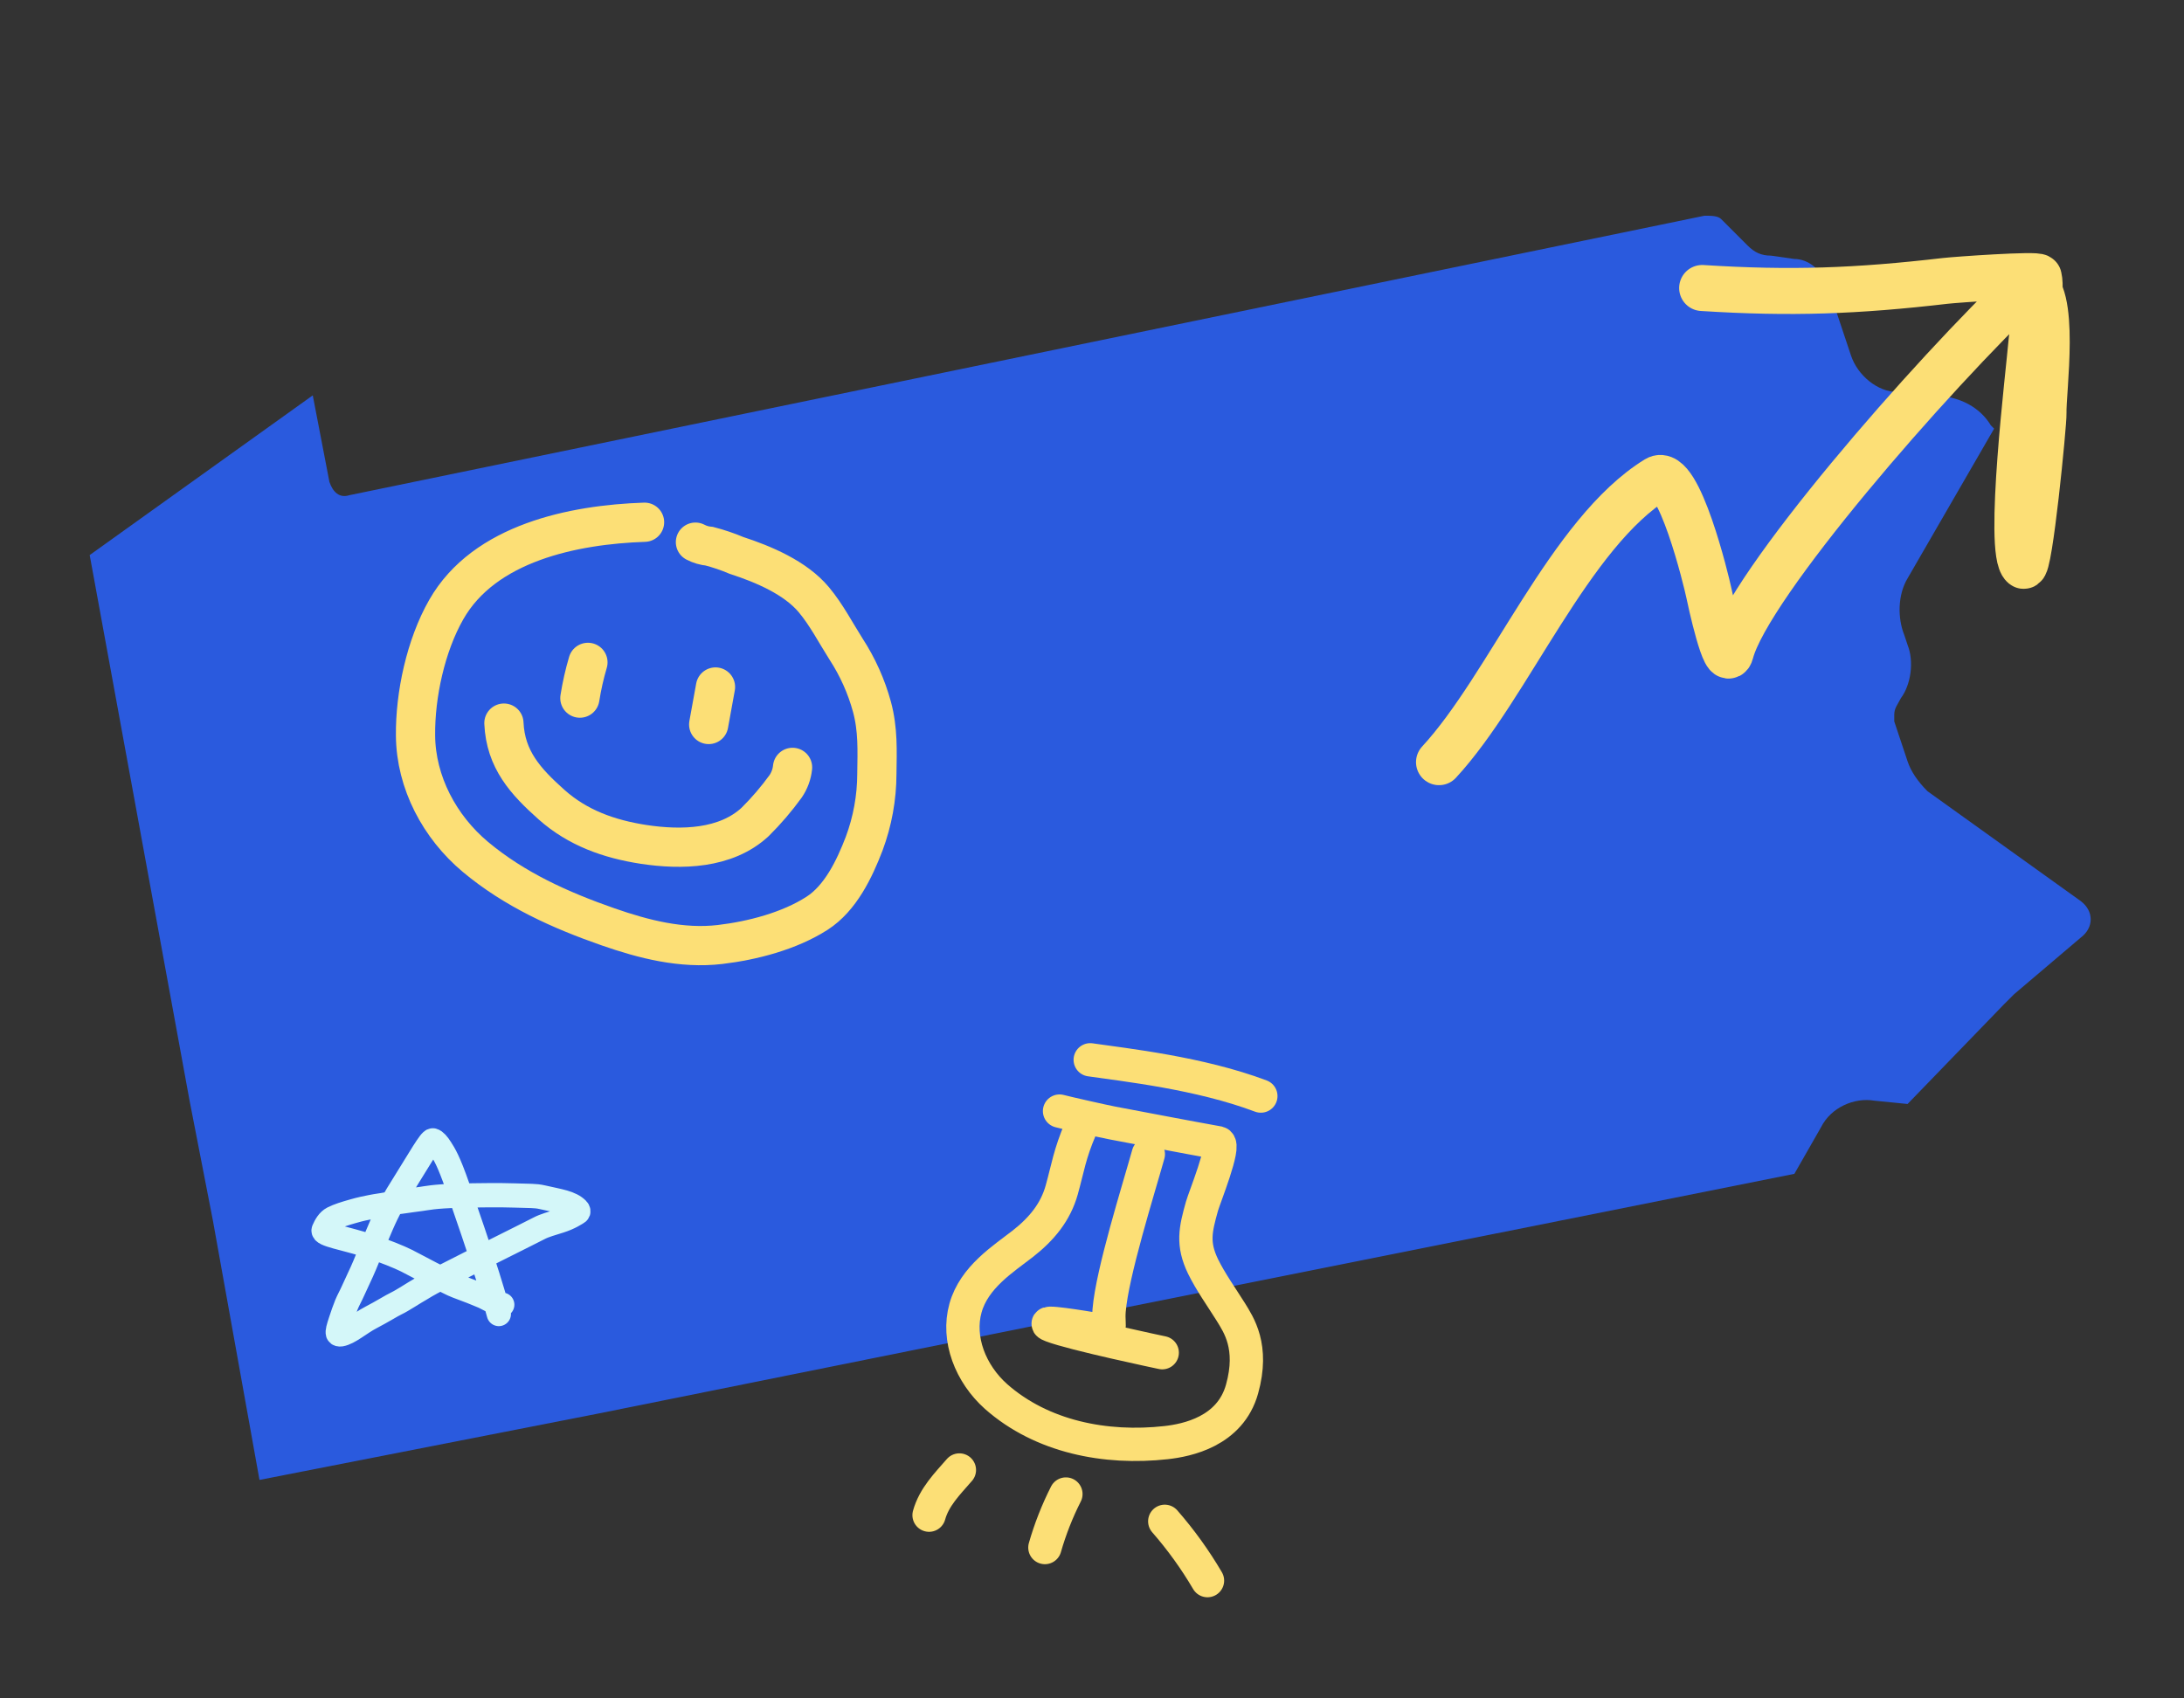 <svg width="540" height="420" viewBox="0 0 540 420" fill="none" xmlns="http://www.w3.org/2000/svg">
<rect x="0" y="0" width="540" height="420" fill="#333333" stroke="none"/>
<path d="M492.232 105.177L493.055 106L471.652 143.021C469.182 147.135 469.182 152.894 470.828 157.007L471.652 159.475C473.298 163.589 472.475 169.348 470.005 172.638C469.182 174.284 468.359 175.107 468.359 176.752C468.359 177.575 468.359 178.397 468.359 178.397L471.652 188.27C472.475 190.738 474.121 193.206 476.591 195.674L514.459 222.823C517.752 225.291 517.752 229.405 514.459 231.873L497.995 245.859C497.172 246.682 496.348 247.504 495.525 248.327L471.652 273.008L463.42 272.185C458.48 271.363 452.718 273.831 450.248 278.767L443.662 290.285L254.323 328.129L148.128 349.519L64.16 365.973L52.635 301.803L46.872 272.185L22.176 137.262L77.331 97.772L81.447 119.163C82.271 121.631 83.917 123.276 86.387 122.454L421.436 53.347C423.082 53.347 424.728 53.347 425.552 54.169L432.137 60.751C433.784 62.396 435.43 63.219 437.9 63.219L443.662 64.042C446.955 64.042 450.248 66.51 451.895 70.623L457.657 87.9C459.304 92.836 464.243 96.95 469.182 96.95L477.414 97.772C484.823 97.772 489.762 101.063 492.232 105.177Z" fill="#2A5ADE"/>
<path d="M159.367 129.146C141.834 129.733 119.748 134.211 110.337 150.746C105.264 159.622 102.635 171.866 102.74 181.889C102.83 193.511 108.729 204.531 117.558 211.915C127.226 219.988 138.526 225.08 150.341 229.201C159.199 232.289 168.561 234.679 178.046 233.565C186.048 232.621 195.175 230.242 201.998 225.859C207.813 222.132 211.272 214.89 213.662 208.644C215.727 203.115 216.791 197.264 216.806 191.365C216.888 185.615 217.116 180.441 215.599 174.802C214.213 169.732 212.048 164.908 209.182 160.5C206.583 156.404 204.344 152.048 201.228 148.309C196.661 142.845 188.736 139.513 182.101 137.353C179.933 136.437 177.701 135.679 175.424 135.084C174.21 134.978 173.029 134.633 171.95 134.069" stroke="#FCDF76" stroke-width="9.7" stroke-linecap="round"/>
<path d="M145.37 163.8C144.514 166.701 143.847 169.654 143.376 172.641" stroke="#FCDF76" stroke-width="9.7" stroke-linecap="round"/>
<path d="M176.908 169.89L175.224 179.162" stroke="#FCDF76" stroke-width="9.7" stroke-linecap="round"/>
<path d="M124.594 178.819C125 187.813 129.926 193.243 136.374 198.986C142.821 204.729 150.588 207.495 159.107 208.809C168.446 210.232 179.479 209.985 186.719 203.248C189.461 200.527 191.978 197.588 194.245 194.461C195.201 193.064 195.792 191.45 195.963 189.767" stroke="#FCDF76" stroke-width="9.7" stroke-linecap="round"/>
<path d="M355.803 188.477C373.115 169.757 388.045 131.749 409.64 118.462C415.041 115.139 421.983 144.02 422.481 146.447C422.876 148.374 426.693 166.058 427.936 161.32C432.29 144.724 476.945 93.272 501.757 69.752C508.736 71.402 505.068 97.073 505.264 102.188C505.352 104.482 501.782 141.133 500.307 139.902C496.209 136.485 501.727 91.475 502.258 84.874C502.586 80.798 505.028 72.488 504.095 68.529C503.903 67.714 483.525 69.167 481.001 69.46C459.021 72.016 442.842 72.615 420.865 71.221" stroke="#FCDF76" stroke-width="11.38" stroke-linecap="round"/>
<path d="M267.183 279.057C264.431 285.469 264.054 288.767 262.516 294.261C260.978 299.756 257.583 303.903 252.859 307.595C248.134 311.286 240.869 315.805 238.728 323.452C236.587 331.1 239.949 339.707 246.27 345.343C257.583 355.337 273.366 358.428 288.326 356.75C293.469 356.178 304.156 354.03 307.098 343.522C310.04 333.014 306.231 327.578 304.337 324.466C302.027 320.783 299.321 316.992 297.465 313.205C294.756 307.582 295.556 304.127 297.194 298.278C297.769 296.225 303.093 283.122 301.259 282.619C292.496 281.04 283.779 279.352 275.064 277.71C273.041 277.339 263.414 275.157 261.975 274.763" stroke="#FCDF76" stroke-width="8.236" stroke-linecap="round"/>
<path d="M283.928 285.42C281.417 294.392 274.99 314.754 274.233 324.07C273.841 328.777 275.761 329.456 270.022 328.598C269.064 328.442 255.661 326.184 260.024 327.837C265.252 329.865 287.364 334.512 287.364 334.512" stroke="#FCDF76" stroke-width="8.236" stroke-linecap="round"/>
<path d="M311.746 271.047C296.577 265.328 278.247 263.352 269.564 262.082" stroke="#FCDF76" stroke-width="8.236" stroke-linecap="round"/>
<path d="M263.547 369.464C261.4 373.7 259.66 378.132 258.352 382.697" stroke="#FCDF76" stroke-width="8.236" stroke-linecap="round"/>
<path d="M237.212 363.517C234.199 366.983 230.971 370.192 229.714 374.688" stroke="#FCDF76" stroke-width="8.236" stroke-linecap="round"/>
<path d="M287.99 376.213C291.961 380.758 295.498 385.667 298.555 390.875" stroke="#FCDF76" stroke-width="8.236" stroke-linecap="round"/>
<path d="M123.338 324.947C122.967 323.617 122.59 322.077 120.546 315.509C118.76 309.771 115.161 299.25 113.205 293.628C110.847 286.849 109.846 285.42 108.999 284.071C108.268 282.905 107.593 282.149 107.032 282.004C106.405 281.842 103.772 286.523 99.93 292.662C97.427 296.663 96.067 298.934 94.287 303.052C93.282 305.376 92.315 307.668 90.164 312.883C89.325 314.917 88.103 317.347 87.298 319.185C86.775 320.382 86.129 321.487 85.658 322.64C85.2 323.761 84.723 325.132 84.205 326.716C83.649 328.419 83.406 329.263 83.546 329.742C83.613 329.973 83.963 330.031 84.246 329.985C86.329 329.646 88.929 327.256 91.691 325.817C94.537 324.333 96.899 322.84 98.025 322.31C99.492 321.62 102.231 319.777 104.116 318.713C104.594 318.444 105.234 317.952 108.909 316.044C112.585 314.137 119.266 310.812 122.847 309.004C128.299 306.252 131.488 304.703 133.314 303.743C134.626 303.053 136.358 302.59 138.466 301.92C140.851 301.163 142.457 300.094 142.879 299.807C143.076 299.674 143.023 299.331 142.791 299.089C141.136 297.364 138.248 297.022 134.089 296.066C132.293 295.653 131.029 295.775 127.171 295.631C123.779 295.505 117.466 295.582 113.659 295.677C107.019 295.843 105.346 296.348 104.081 296.494C102.247 296.704 101.128 296.924 99.909 297.069C98.11 297.284 96.629 297.598 95.503 297.837C94.391 298.072 93.254 298.173 91.848 298.46C90.439 298.747 89.317 298.939 87.165 299.563C85.398 300.074 83.699 300.569 82.286 301.29C81.212 301.838 80.504 303.062 80.032 304.167C79.519 305.367 85.246 306.125 91.355 308.147C95.141 309.401 98.676 310.835 100.507 311.749C102.042 312.516 104.385 313.806 106.553 314.916C108.413 315.868 109.553 316.403 110.913 317.124C112.127 317.768 113.861 318.418 115.318 318.948C117.136 319.609 118.271 320.145 119.63 320.675C120.804 321.3 121.926 321.873 123.099 322.355C123.428 322.451 123.799 322.546 124.182 322.644" stroke="#D4F7F9" stroke-width="6" stroke-linecap="round"/>
</svg>
